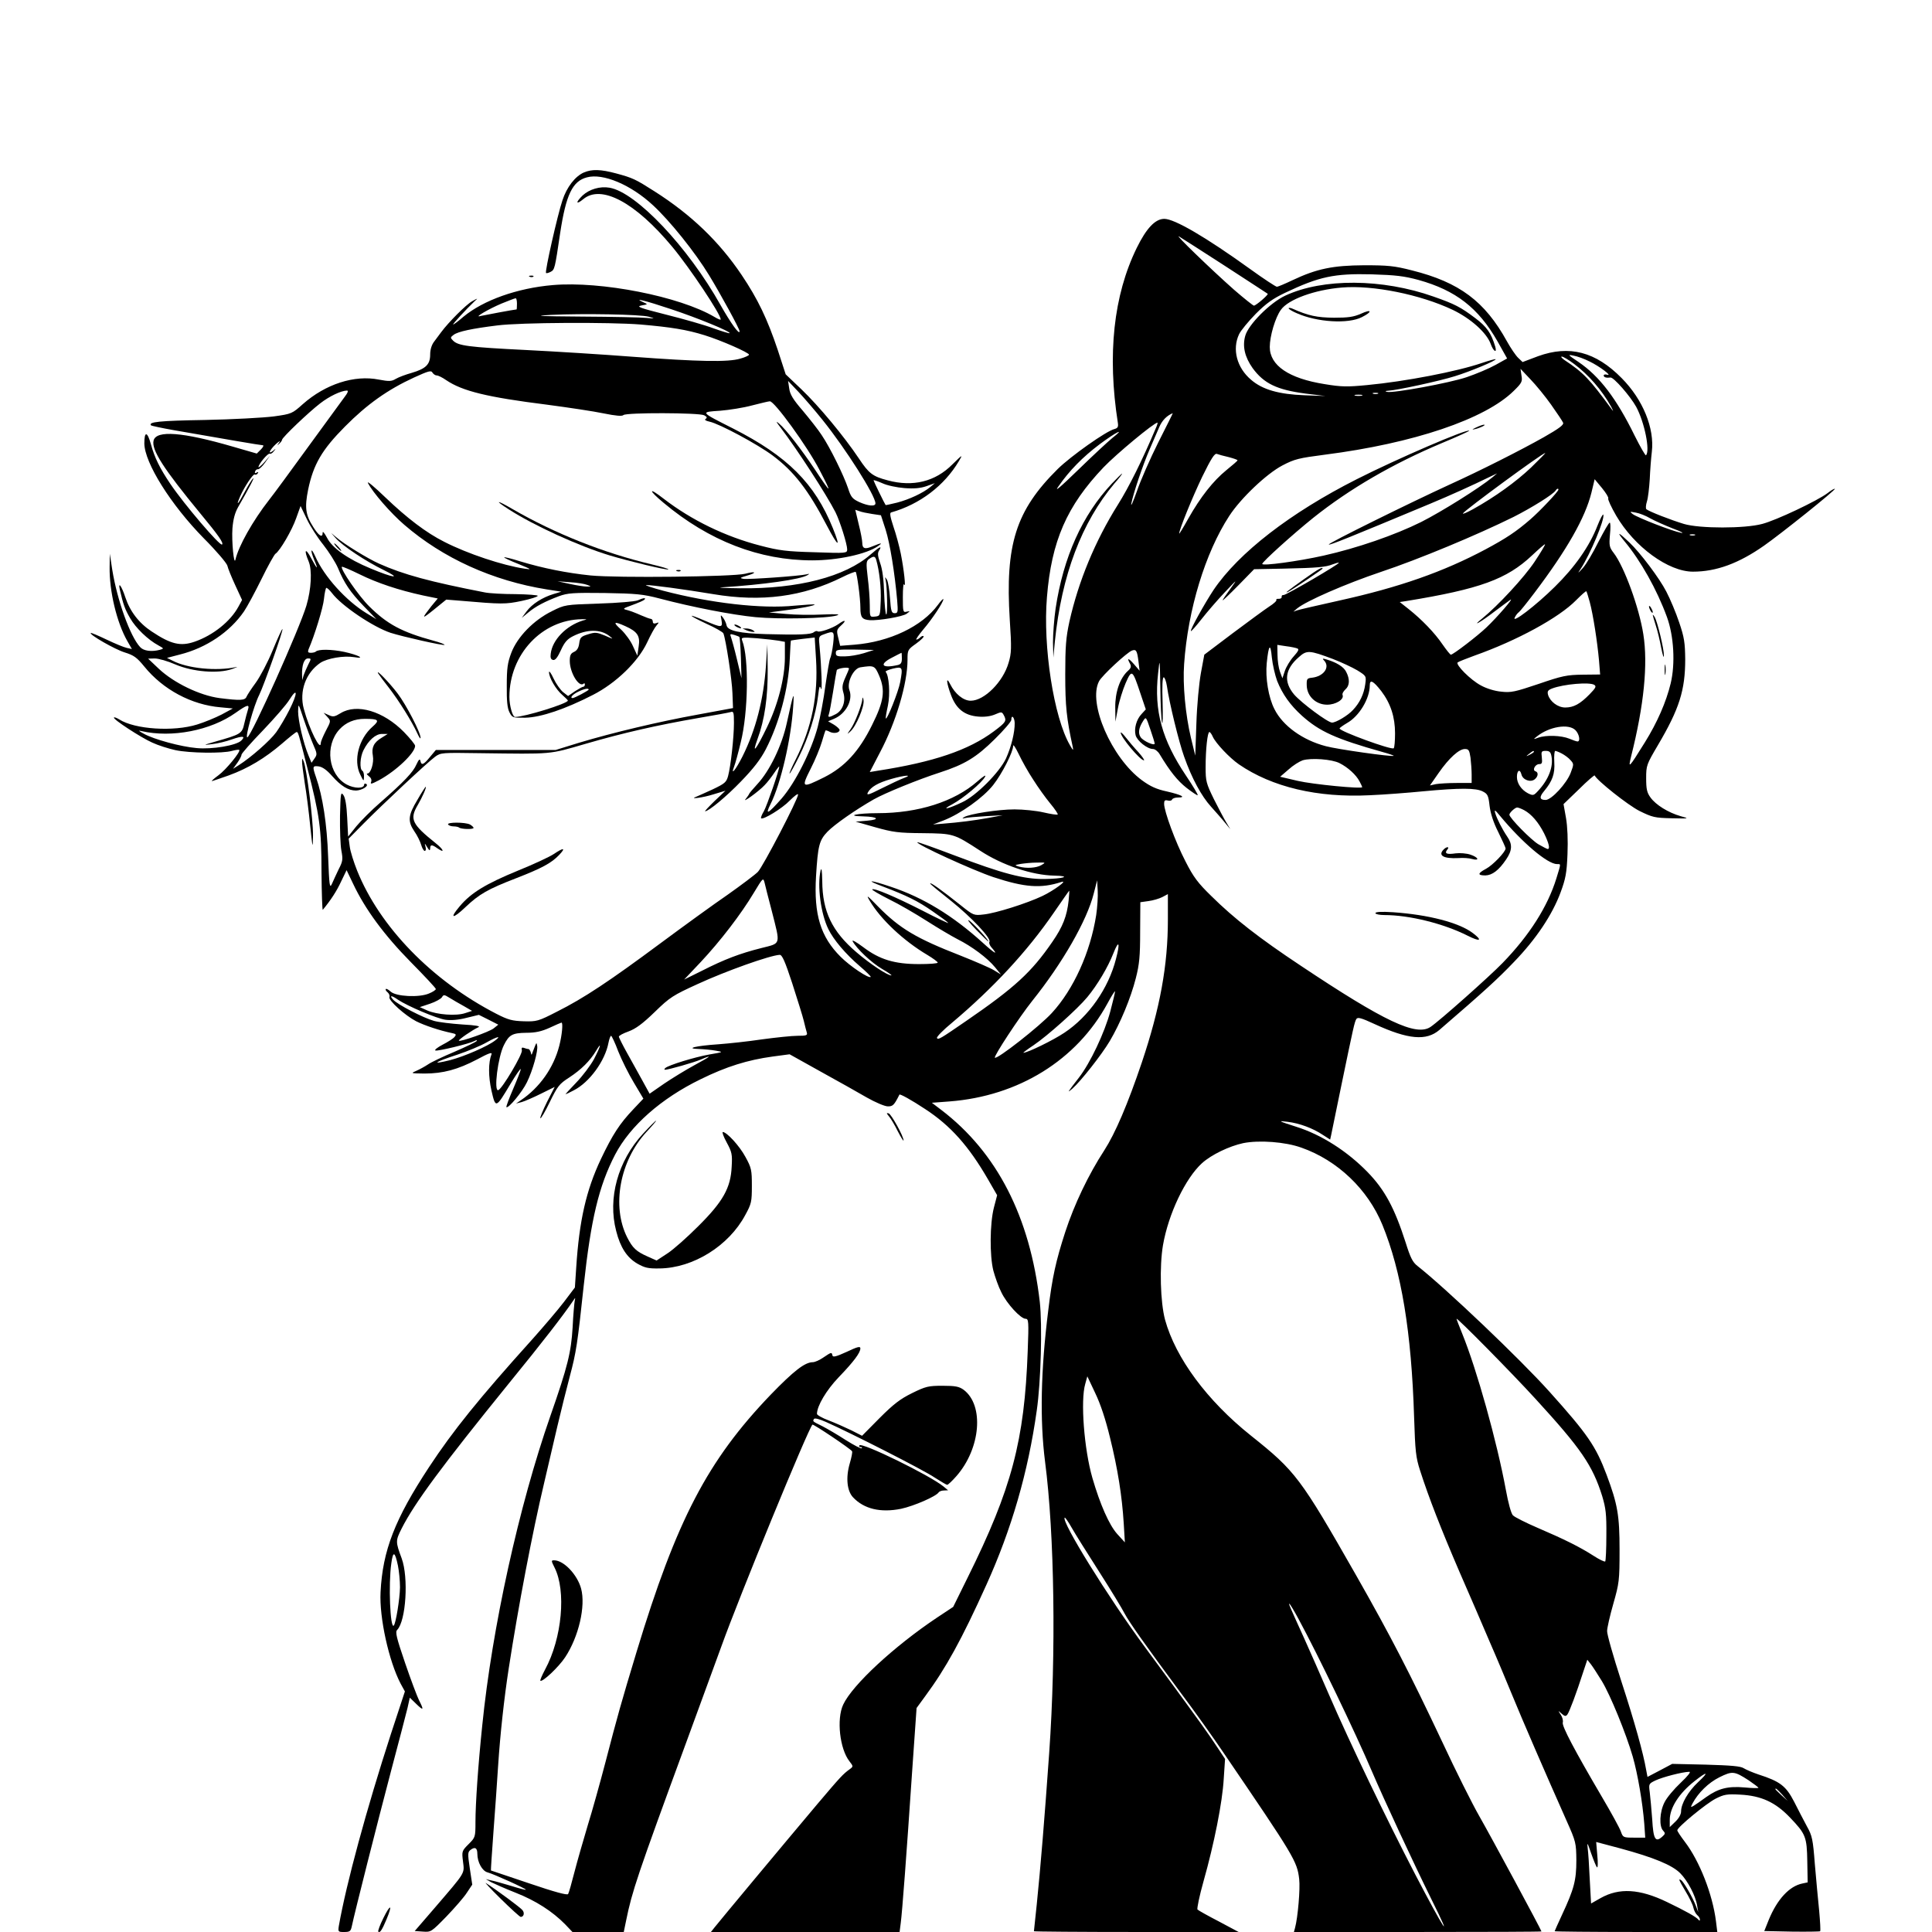 <?xml version="1.0" standalone="no"?>
<!DOCTYPE svg PUBLIC "-//W3C//DTD SVG 20010904//EN"
 "http://www.w3.org/TR/2001/REC-SVG-20010904/DTD/svg10.dtd">
<svg version="1.0" xmlns="http://www.w3.org/2000/svg"
 width="1024pt" height="1024pt" viewBox="0 0 1024 1024"
 preserveAspectRatio="xMidYMid meet">
<g transform="translate(0,1024) scale(0.1,-0.1)"
fill="#000000" stroke="none">
<path d="M3095 9326 c-46 -20 -91 -77 -114 -148 -26 -77 -94 -378 -87 -385 2
-2 13 0 24 6 22 11 23 17 51 206 31 203 65 275 142 295 85 23 233 -39 350
-148 90 -83 224 -250 298 -372 61 -100 161 -283 161 -296 0 -22 -46 42 -101
139 -172 307 -447 598 -588 622 -51 9 -107 -8 -143 -41 -38 -37 -36 -52 3 -20
95 80 276 -16 472 -252 94 -113 257 -358 257 -385 0 -4 -15 2 -33 13 -184 109
-602 191 -857 169 -188 -16 -368 -80 -474 -168 -26 -23 -51 -41 -54 -41 -6 0
68 80 113 123 20 18 19 18 -13 0 -31 -17 -125 -111 -164 -164 -10 -13 -27 -36
-38 -51 -12 -16 -20 -41 -20 -67 0 -53 -23 -75 -97 -97 -32 -9 -70 -23 -85
-32 -23 -14 -36 -14 -90 -4 -130 26 -283 -24 -403 -130 -56 -50 -59 -52 -153
-65 -54 -7 -218 -16 -367 -19 -239 -4 -302 -10 -284 -29 3 -2 57 -14 120 -25
251 -44 461 -80 472 -80 6 0 2 -10 -10 -22 l-22 -22 -128 37 c-265 77 -405 88
-419 32 -12 -49 52 -149 249 -388 96 -116 123 -155 114 -163 -10 -11 -201 213
-274 321 -56 83 -84 140 -103 210 -19 69 -35 71 -35 5 1 -103 140 -325 316
-504 65 -65 120 -130 124 -144 3 -14 22 -61 42 -104 l36 -78 -19 -35 c-42 -78
-134 -152 -232 -186 -75 -26 -126 -14 -228 54 -67 44 -115 106 -140 182 -19
58 -39 86 -29 40 18 -78 27 -104 55 -152 30 -52 94 -114 150 -144 29 -16 30
-17 8 -23 -45 -12 -87 -6 -105 14 -53 56 -122 249 -148 410 l-13 85 -1 -70
c-2 -129 38 -295 94 -393 l24 -42 -27 6 c-15 3 -63 23 -107 44 -44 21 -81 37
-84 35 -8 -9 128 -87 180 -103 48 -15 64 -26 104 -75 99 -122 250 -203 405
-216 l64 -6 -59 -32 c-33 -17 -91 -41 -130 -53 -125 -39 -330 -26 -413 27 -13
8 -26 13 -28 10 -8 -8 144 -107 203 -133 32 -15 87 -32 123 -40 76 -16 250
-18 299 -4 19 5 37 8 39 5 9 -8 -70 -105 -110 -134 -23 -17 -39 -31 -35 -31 3
0 43 14 89 30 102 37 192 91 283 169 39 34 73 61 77 61 8 0 9 -1 57 -190 65
-252 75 -320 75 -552 1 -114 4 -204 7 -200 43 52 74 100 97 150 l29 60 34 -71
c64 -136 166 -274 306 -416 73 -74 133 -138 133 -143 0 -5 -17 -16 -37 -24
-52 -22 -173 -16 -202 10 -12 11 -23 17 -26 14 -3 -3 1 -11 9 -17 8 -7 13 -18
10 -25 -7 -18 84 -99 142 -129 46 -23 125 -49 187 -62 25 -5 27 -8 16 -21 -7
-9 -36 -27 -63 -41 -28 -15 -45 -28 -38 -31 14 -4 176 35 206 50 11 6 16 6 13
1 -4 -6 -57 -31 -119 -58 -62 -26 -125 -56 -140 -67 -15 -10 -42 -25 -60 -33
-33 -14 -32 -14 42 -15 98 0 176 21 279 75 61 33 81 40 76 27 -17 -44 -17
-117 0 -193 22 -95 23 -94 100 35 30 50 55 86 55 79 0 -7 -18 -53 -40 -104
-22 -51 -38 -94 -36 -97 10 -9 84 80 109 132 31 63 60 168 54 194 -4 19 -2 22
-24 -35 -6 -17 -6 -17 -10 0 -3 9 -8 17 -13 17 -5 0 -15 3 -23 6 -11 4 -14 0
-11 -13 5 -19 -104 -204 -125 -211 -25 -8 -2 176 30 239 27 54 44 64 118 65
49 0 81 7 125 27 32 15 60 27 62 27 9 0 3 -67 -12 -124 -30 -116 -104 -221
-204 -288 l-25 -17 31 8 c17 5 63 25 103 45 l71 35 -41 -80 c-22 -45 -38 -83
-35 -86 3 -3 26 36 50 86 41 84 50 96 103 130 64 42 110 88 142 141 32 54 25
25 -11 -44 -18 -33 -60 -89 -93 -123 -34 -35 -59 -63 -58 -63 2 0 22 9 44 21
83 42 166 156 184 252 4 20 10 37 14 37 3 0 21 -37 38 -83 18 -45 55 -120 83
-166 l50 -84 -53 -56 c-73 -77 -110 -134 -172 -264 -78 -165 -115 -326 -131
-576 l-7 -105 -59 -78 c-33 -43 -109 -132 -168 -198 -282 -313 -419 -483 -546
-676 -181 -275 -246 -442 -257 -663 -7 -135 44 -365 106 -484 l23 -42 -74
-225 c-130 -401 -236 -791 -276 -1017 -5 -32 -4 -33 28 -33 31 0 35 4 41 32
14 68 137 554 208 823 41 154 80 304 87 333 l12 54 34 -33 c39 -38 42 -34 15
19 -10 20 -44 110 -74 198 -46 135 -53 164 -42 175 47 48 61 278 24 379 -33
89 -33 93 0 159 69 136 215 333 566 766 182 223 290 363 343 441 12 18 12 18
8 -1 -2 -11 -8 -74 -11 -140 -8 -133 -26 -207 -118 -470 -167 -478 -309 -1123
-361 -1640 -22 -212 -36 -416 -36 -512 0 -80 -1 -82 -36 -117 -36 -36 -37 -38
-30 -93 8 -65 15 -53 -149 -244 l-107 -124 44 -3 c42 -3 44 -2 124 80 45 47
94 103 109 127 l28 42 -13 86 c-12 80 -11 87 5 99 23 17 35 9 35 -22 0 -44 26
-91 54 -98 31 -8 208 -88 203 -92 -1 -2 -36 7 -77 20 -41 12 -88 26 -105 29
l-30 7 28 -16 c16 -8 74 -34 130 -56 107 -42 195 -99 262 -167 l39 -41 136 0
136 0 13 63 c31 152 57 231 320 947 78 212 160 437 183 500 96 268 461 1156
484 1179 4 5 202 -128 210 -141 3 -4 -3 -33 -12 -64 -22 -75 -15 -146 17 -180
58 -62 146 -83 255 -61 69 15 186 66 199 87 3 5 16 10 28 10 l22 1 -24 20
c-72 59 -435 237 -446 218 -4 -5 -1 -9 6 -9 7 0 10 -3 6 -6 -3 -4 -41 16 -84
43 -43 28 -98 60 -123 73 -55 27 -53 26 -46 39 4 6 28 0 64 -16 125 -55 520
-256 575 -294 33 -21 63 -39 67 -39 5 0 27 21 49 46 129 147 148 376 38 458
-24 17 -43 21 -111 21 -75 0 -89 -3 -162 -39 -63 -31 -98 -58 -172 -132 l-93
-94 -57 29 c-31 15 -85 39 -119 52 -35 13 -63 29 -63 35 0 42 50 126 115 194
80 83 115 130 115 153 0 13 -15 9 -72 -18 -57 -26 -74 -30 -76 -19 -4 18 -5
18 -48 -11 -20 -14 -45 -25 -56 -25 -42 0 -101 -46 -223 -172 -335 -349 -499
-664 -711 -1363 -82 -271 -101 -339 -165 -585 -28 -107 -70 -258 -94 -335 -23
-77 -55 -188 -70 -246 -15 -59 -30 -112 -34 -118 -5 -7 -72 11 -207 57 -109
37 -200 67 -202 68 -1 1 5 91 13 200 8 109 20 269 25 354 11 169 32 359 56
515 51 331 126 724 188 985 19 80 50 215 70 300 20 85 50 205 66 265 34 127
41 174 74 483 38 350 80 526 166 692 80 153 244 298 454 400 136 67 249 102
381 120 l90 12 165 -92 c91 -50 201 -112 244 -137 44 -25 93 -46 110 -47 28
-1 35 6 63 62 2 6 65 -29 136 -76 135 -88 231 -196 333 -372 l49 -85 -17 -65
c-22 -85 -23 -256 -3 -335 9 -33 27 -85 42 -114 29 -61 103 -141 129 -141 16
0 17 -15 11 -172 -17 -473 -85 -729 -318 -1199 l-77 -156 -86 -57 c-226 -151
-448 -356 -497 -461 -36 -77 -18 -235 33 -300 21 -27 21 -28 2 -42 -36 -26
-49 -40 -171 -184 -182 -216 -525 -628 -546 -655 l-19 -24 500 0 500 0 6 47
c8 60 30 352 60 797 l24 343 46 63 c110 149 193 300 324 590 133 294 221 596
267 924 22 152 30 452 16 576 -52 451 -227 792 -522 1017 l-50 38 93 7 c366
28 674 219 837 518 22 41 41 71 41 65 0 -5 -11 -53 -25 -105 -30 -113 -107
-275 -166 -351 -62 -80 -66 -86 -35 -59 44 39 154 178 198 252 56 95 111 227
138 333 19 74 23 117 23 246 l1 157 43 6 c24 3 57 13 73 21 l30 16 0 -135 c0
-242 -41 -468 -138 -757 -75 -222 -141 -376 -199 -466 -84 -129 -159 -286
-207 -433 -49 -151 -69 -239 -90 -415 -40 -319 -45 -582 -17 -802 50 -383 59
-1018 22 -1543 -25 -354 -46 -608 -66 -804 -8 -76 -15 -140 -15 -142 0 -2 244
-4 543 -4 l542 0 -105 56 c-58 30 -108 58 -113 63 -4 4 10 72 32 150 56 198
100 418 107 543 l7 105 -39 59 c-45 69 -103 149 -234 328 -52 71 -120 163
-151 205 -197 267 -445 668 -426 687 2 3 19 -21 37 -53 18 -32 84 -137 146
-234 62 -97 122 -196 134 -220 25 -47 108 -165 300 -424 70 -93 171 -235 225
-315 376 -552 390 -575 401 -670 6 -50 -7 -203 -22 -258 l-6 -22 656 0 c361 0
656 1 656 3 0 7 -272 511 -330 612 -35 61 -124 238 -197 395 -167 354 -270
555 -455 880 -296 519 -321 552 -558 741 -232 185 -399 411 -455 614 -25 94
-30 282 -11 395 29 167 119 355 207 435 50 45 144 90 218 106 85 17 223 7 309
-24 191 -67 352 -221 429 -409 101 -247 154 -568 168 -1018 6 -183 9 -214 32
-285 47 -146 110 -307 208 -535 54 -124 127 -292 162 -375 36 -82 89 -209 119
-282 51 -125 174 -409 287 -663 50 -112 51 -118 52 -210 0 -106 -12 -152 -76
-289 -21 -46 -39 -85 -39 -87 0 -2 194 -4 431 -4 l431 0 -7 57 c-18 143 -87
319 -165 421 -22 29 -40 56 -40 61 0 16 153 142 204 168 44 22 59 25 130 21
111 -6 186 -40 264 -122 82 -86 89 -101 91 -232 l2 -111 -28 -6 c-69 -14 -133
-83 -178 -192 l-24 -60 146 -3 c80 -1 148 0 150 2 3 3 0 51 -5 108 -6 57 -16
168 -23 248 -10 131 -14 150 -42 200 -16 30 -47 89 -68 131 -43 83 -74 107
-189 144 -30 10 -65 25 -78 33 -17 11 -66 15 -201 19 l-178 4 -66 -35 -65 -34
-7 37 c-15 88 -61 253 -132 471 -42 129 -76 249 -75 265 0 17 15 82 33 145 31
109 33 123 33 285 0 182 -10 242 -69 399 -57 151 -100 214 -302 439 -156 174
-548 547 -700 667 -26 20 -38 45 -63 125 -59 183 -110 278 -201 372 -108 111
-245 199 -379 241 -97 31 -99 33 -45 26 61 -7 134 -34 186 -69 l39 -25 5 22
c3 13 27 131 54 263 65 314 70 337 80 354 7 11 26 6 97 -27 178 -82 274 -90
343 -31 239 206 310 271 395 360 118 122 203 250 247 368 27 73 33 103 37 204
3 73 0 147 -8 192 l-13 73 82 79 c44 44 82 76 83 73 12 -27 176 -157 237 -188
69 -34 82 -37 170 -39 96 -2 96 -2 49 11 -66 19 -132 60 -160 99 -19 26 -23
45 -23 102 0 68 2 73 62 175 114 193 145 292 145 456 -1 87 -5 116 -32 195
-17 51 -48 125 -68 163 -37 72 -138 206 -196 261 -61 58 -70 60 -25 5 85 -102
171 -255 224 -400 37 -101 45 -248 20 -352 -24 -99 -71 -207 -137 -313 -86
-138 -89 -141 -73 -75 69 273 90 491 65 648 -22 141 -101 358 -157 431 -23 30
-25 39 -20 97 4 35 3 64 -1 64 -5 0 -31 -46 -60 -102 -28 -57 -65 -119 -82
-138 -28 -31 -30 -32 -12 -5 51 78 128 262 120 287 -2 6 -16 -20 -31 -58 -42
-109 -120 -220 -226 -324 -100 -99 -232 -200 -212 -162 6 12 16 24 21 27 6 4
43 50 83 103 173 229 269 398 302 531 l17 71 39 -47 c21 -26 36 -50 33 -55 -3
-5 16 -46 42 -91 97 -166 277 -297 407 -297 124 0 243 44 377 138 90 63 380
295 375 301 -3 2 -20 -8 -39 -23 -53 -40 -272 -144 -346 -163 -92 -25 -332
-25 -415 0 -67 20 -185 66 -199 78 -4 4 -3 22 3 41 6 18 12 71 15 118 2 47 7
112 11 145 15 125 -47 277 -160 391 -138 140 -277 176 -443 116 l-82 -31 -23
22 c-13 12 -40 52 -60 88 -117 212 -252 313 -504 376 -93 24 -128 27 -253 27
-165 -1 -250 -18 -379 -79 -40 -19 -78 -35 -83 -35 -6 0 -70 42 -142 94 -236
170 -401 266 -455 266 -48 0 -95 -50 -146 -154 -123 -251 -157 -565 -100 -928
3 -21 -1 -27 -18 -32 -43 -10 -232 -144 -301 -212 -222 -220 -279 -400 -254
-799 10 -150 9 -177 -6 -227 -29 -102 -129 -202 -201 -202 -39 0 -83 36 -109
88 -23 46 -20 6 5 -59 27 -72 71 -107 143 -113 33 -3 65 1 89 11 35 15 37 15
47 -3 17 -31 12 -38 -52 -86 -134 -100 -319 -163 -616 -209 l-42 -7 54 104
c85 160 146 366 146 491 0 52 1 54 46 86 25 18 43 36 39 39 -3 3 -11 0 -17 -6
-7 -7 -16 -12 -21 -12 -5 0 12 24 36 53 48 56 107 145 107 161 0 5 -13 -8 -29
-30 -84 -114 -256 -196 -442 -211 l-76 -6 -10 42 c-10 39 -9 44 15 66 32 29
21 33 -16 6 -32 -22 -101 -45 -109 -37 -4 3 -12 1 -20 -5 -14 -12 -73 -15
-253 -10 -140 4 -203 18 -209 46 -2 11 -10 29 -18 40 -14 19 -15 18 -9 -12 7
-41 1 -41 -88 -3 -98 42 -92 31 8 -16 47 -21 87 -44 90 -51 13 -32 46 -247 48
-317 l3 -79 -184 -34 c-210 -38 -453 -96 -633 -150 l-123 -38 -317 0 -318 0
-31 -37 c-34 -42 -46 -47 -51 -20 -3 12 -9 6 -21 -20 -17 -40 -65 -91 -193
-203 -44 -38 -100 -94 -125 -124 l-44 -55 -5 100 c-3 65 -10 106 -20 120 -14
19 -15 10 -18 -110 -1 -72 2 -155 7 -183 9 -47 8 -58 -14 -100 -13 -27 -29
-62 -36 -78 -12 -26 -14 -9 -20 145 -6 173 -29 320 -64 420 -20 58 -19 62 14
58 20 -3 43 -19 71 -51 48 -54 86 -77 127 -77 32 1 70 25 54 35 -6 3 -11 2
-11 -3 0 -23 -52 -22 -93 0 -97 53 -117 205 -38 292 34 37 79 56 135 56 73 0
80 -7 40 -42 -73 -64 -102 -178 -65 -253 18 -37 19 -38 20 -13 1 15 -3 30 -9
33 -15 10 -12 72 6 108 27 54 65 87 98 87 l31 0 -32 -20 c-42 -25 -55 -52 -47
-95 7 -38 -11 -95 -29 -95 -6 0 -2 -6 8 -14 11 -8 16 -19 12 -30 -6 -14 2 -12
42 9 92 50 191 145 191 182 0 7 -27 40 -59 73 -109 111 -250 153 -336 100 -31
-19 -40 -21 -63 -10 l-27 12 20 -22 c19 -21 19 -22 -8 -73 -15 -29 -27 -58
-27 -65 0 -49 -61 73 -90 181 -25 93 10 191 88 244 37 24 123 39 179 30 65
-11 21 12 -53 28 -67 14 -138 15 -151 1 -3 -3 -15 -6 -26 -6 -14 0 -17 4 -12
18 32 73 78 223 82 268 3 30 9 56 12 58 3 2 17 -10 30 -27 51 -68 218 -180
311 -211 66 -21 280 -69 286 -64 2 3 -24 13 -58 22 -168 46 -245 87 -341 182
-55 54 -155 199 -145 210 3 2 45 -16 94 -40 93 -46 207 -84 336 -112 l78 -16
-34 -41 c-54 -69 -52 -71 15 -17 l64 52 75 -6 c220 -19 239 -19 325 -1 47 10
85 22 85 27 0 4 -53 8 -117 9 -65 0 -138 4 -163 9 -292 57 -430 94 -562 153
-60 27 -186 104 -228 141 l-25 21 24 -27 c36 -41 161 -124 254 -169 100 -49
53 -43 -69 8 -121 50 -204 109 -231 163 -13 24 -23 37 -23 27 0 -30 -20 -18
-50 30 -41 64 -46 103 -27 198 28 134 73 211 195 334 118 119 227 196 366 260
77 35 91 39 98 26 5 -8 15 -15 23 -15 8 0 30 -11 50 -25 86 -58 216 -90 535
-130 113 -15 247 -35 299 -46 64 -13 98 -16 105 -9 14 14 401 13 428 -1 15 -8
17 -13 8 -19 -8 -5 -1 -10 21 -15 52 -11 255 -120 335 -180 112 -84 188 -182
286 -370 61 -116 76 -123 32 -14 -96 237 -240 381 -529 528 -176 89 -175 87
-69 94 49 4 125 16 169 28 44 11 87 22 95 22 23 3 199 -239 264 -365 68 -130
63 -130 -24 2 -71 106 -155 215 -191 245 -18 16 -17 11 7 -20 90 -118 244
-356 292 -450 24 -48 62 -169 62 -197 0 -20 -4 -21 -172 -15 -149 4 -189 9
-288 35 -186 48 -365 135 -513 249 -82 64 -82 46 0 -22 241 -202 508 -305 788
-305 134 0 289 33 349 76 26 18 18 18 -28 -1 -42 -18 -56 -13 -56 18 0 12 -8
56 -19 99 l-18 76 21 -7 c12 -5 42 -11 68 -15 l47 -7 25 -77 c23 -73 48 -228
61 -374 5 -62 4 -68 -13 -68 -17 0 -20 10 -25 79 -3 44 -10 87 -16 98 -11 17
-12 17 -7 -2 8 -36 11 -185 3 -182 -4 1 -9 52 -11 112 -2 71 -9 127 -21 160
-13 38 -15 53 -6 67 18 28 3 21 -45 -21 -134 -118 -386 -183 -692 -179 -81 1
-124 3 -97 5 221 14 419 42 455 65 12 7 11 8 -5 4 -36 -9 -309 -28 -335 -24
-21 4 -19 6 19 17 56 16 47 25 -10 10 -64 -16 -676 -23 -819 -9 -126 13 -252
38 -374 75 -44 14 -81 23 -84 21 -2 -2 32 -18 75 -35 70 -29 74 -31 33 -25
-115 17 -302 79 -425 142 -96 48 -198 126 -312 235 -58 56 -100 91 -93 77 25
-50 122 -161 192 -221 206 -178 469 -297 756 -343 l77 -12 -40 -12 c-60 -18
-115 -53 -144 -92 l-26 -35 34 28 c39 33 89 59 163 87 47 17 74 19 243 17 167
-3 202 -6 290 -29 174 -46 386 -87 509 -99 127 -12 380 -7 431 9 21 7 0 8 -75
5 -58 -3 -146 -2 -195 3 l-90 8 70 9 c92 11 178 28 172 33 -2 2 -49 -1 -105
-6 -174 -18 -445 13 -697 79 -60 16 -101 30 -90 30 26 1 199 -22 355 -48 256
-43 475 -14 684 90 36 18 68 30 71 28 7 -8 25 -139 25 -191 0 -50 9 -62 50
-65 48 -3 175 19 195 34 20 15 20 15 0 11 -19 -5 -20 0 -20 78 0 46 3 76 7 66
10 -24 -1 79 -18 164 -8 39 -25 103 -39 143 -17 52 -21 73 -12 75 152 43 282
142 359 272 22 37 20 36 -34 -17 -91 -92 -210 -121 -343 -85 -80 21 -100 36
-153 116 -79 118 -212 278 -304 366 l-84 80 -42 129 c-55 164 -105 269 -191
397 -119 177 -267 320 -464 445 -99 63 -113 70 -202 94 -82 22 -128 23 -170 5z
m3400 -497 c121 -79 222 -144 224 -146 6 -4 -61 -62 -73 -63 -4 0 -52 38 -105
84 -120 106 -324 303 -291 282 14 -8 124 -79 245 -157z m1024 -73 c197 -55
317 -148 418 -325 l51 -91 -61 -34 c-34 -19 -103 -48 -153 -65 -91 -31 -392
-86 -422 -78 -12 3 -11 5 5 6 46 2 275 52 354 77 82 25 222 84 216 90 -2 2
-34 -7 -73 -20 -131 -45 -406 -98 -608 -117 -104 -10 -135 -10 -225 5 -190 30
-291 99 -291 197 0 57 29 156 59 197 39 55 178 106 323 118 164 14 416 -37
587 -118 96 -46 180 -121 202 -181 14 -40 35 -52 24 -14 -22 73 -45 105 -106
151 -78 59 -110 75 -221 114 -271 96 -587 98 -786 5 -81 -38 -196 -154 -212
-213 -16 -56 -2 -113 39 -171 60 -82 129 -115 280 -135 l106 -13 -110 4 c-137
5 -224 30 -284 82 -76 64 -101 162 -64 241 10 21 50 69 89 109 55 55 90 80
155 111 181 86 260 103 459 98 128 -4 171 -9 249 -30z m-4779 -126 c0 -16 -1
-30 -2 -30 -9 0 -175 -31 -192 -35 -38 -11 43 37 112 66 37 15 70 28 75 28 4
1 7 -12 7 -29z m818 -29 c136 -45 317 -119 309 -127 -2 -2 -41 10 -86 26 -45
17 -157 49 -249 72 -142 36 -162 43 -132 49 35 6 35 6 10 17 -59 26 11 9 148
-37z m-118 -40 c33 -10 33 -10 -14 -6 -27 3 -180 6 -340 7 -232 2 -266 3 -166
9 168 8 477 3 520 -10z m-45 -41 c161 -14 244 -27 340 -57 87 -27 235 -92 235
-103 0 -4 -21 -14 -47 -21 -64 -19 -220 -16 -568 10 -154 12 -410 28 -570 36
-301 15 -357 22 -384 50 -15 15 -14 17 3 30 23 18 101 34 231 50 123 16 597
18 760 5z m5030 -196 c51 -24 125 -80 93 -70 -10 3 -18 1 -18 -4 0 -10 14 -14
36 -11 17 2 105 -99 136 -155 44 -81 75 -234 52 -257 -3 -3 -30 44 -60 104
-97 198 -187 315 -297 390 -58 39 -60 41 -27 34 19 -3 58 -17 85 -31z m-82
-13 c76 -57 147 -138 196 -226 12 -23 14 -29 4 -15 -120 163 -149 194 -253
263 -13 10 -19 17 -12 17 7 0 36 -17 65 -39z m-121 -217 c31 -44 60 -87 63
-95 4 -11 -23 -31 -102 -76 -124 -70 -338 -178 -501 -252 -211 -97 -645 -311
-639 -317 4 -5 103 35 537 216 108 45 223 97 315 142 l40 19 -25 -21 c-68 -56
-269 -182 -378 -237 -139 -69 -338 -138 -517 -178 -134 -30 -325 -56 -325 -44
0 11 163 158 270 244 193 154 422 287 681 396 82 34 148 64 146 66 -11 11
-381 -148 -596 -257 -352 -178 -626 -390 -759 -587 -47 -71 -126 -213 -120
-218 2 -2 27 26 56 63 29 37 84 101 123 142 69 73 69 73 30 19 -23 -31 -41
-58 -41 -61 0 -3 38 33 84 80 l83 85 154 3 c185 4 225 8 263 23 16 6 30 10 32
8 6 -5 -280 -172 -293 -171 -7 1 -11 -3 -10 -10 1 -6 -6 -10 -15 -10 -10 1
-16 -2 -13 -6 3 -4 -14 -20 -38 -35 -23 -15 -110 -79 -193 -141 l-151 -114
-18 -97 c-10 -56 -21 -171 -24 -268 l-6 -170 -23 95 c-29 122 -44 282 -36 390
20 289 112 590 239 785 61 94 198 224 282 268 65 34 87 39 225 57 469 60 849
188 1001 338 43 42 47 50 41 82 l-5 35 53 -56 c29 -30 79 -91 110 -135z
m-3863 -79 c124 -154 281 -402 281 -443 0 -18 -39 -14 -86 7 -36 17 -44 26
-59 73 -22 66 -94 214 -140 282 -18 28 -64 86 -100 129 -52 60 -68 87 -72 118
l-6 40 55 -58 c30 -32 87 -98 127 -148z m-2534 119 c-15 -20 -101 -138 -192
-263 -90 -124 -183 -251 -207 -281 -86 -110 -162 -245 -178 -316 -8 -35 -21
97 -16 166 4 48 13 82 30 112 61 106 90 162 79 152 -6 -5 -27 -39 -46 -75 -34
-64 -46 -75 -23 -22 23 53 70 123 78 118 5 -3 12 0 16 6 5 8 3 9 -6 4 -8 -5
-11 -3 -8 6 3 8 10 13 16 12 5 -1 22 14 37 35 l26 37 -30 -35 c-17 -19 -31
-30 -31 -26 0 16 51 77 60 71 4 -2 14 3 21 13 13 15 12 16 -3 3 -31 -24 -19 4
14 35 18 16 26 20 18 9 -12 -17 -12 -18 0 -7 8 7 15 17 15 21 0 12 142 147
202 193 49 38 110 67 142 68 9 0 4 -13 -14 -36z m5478 19 c-7 -2 -19 -2 -25 0
-7 3 -2 5 12 5 14 0 19 -2 13 -5z m-85 -10 c-10 -2 -26 -2 -35 0 -10 3 -2 5
17 5 19 0 27 -2 18 -5z m-1079 -248 c-43 -86 -94 -202 -113 -258 -20 -56 -33
-86 -30 -67 10 53 61 205 98 290 18 41 41 94 51 118 15 34 39 59 71 72 1 0
-34 -70 -77 -155z m-14 73 c-70 -166 -142 -311 -200 -403 -121 -193 -209 -406
-257 -620 -18 -83 -22 -131 -22 -280 0 -168 7 -234 40 -385 4 -20 1 -18 -15
10 -86 148 -144 524 -122 785 24 297 105 483 300 688 68 71 268 237 286 237 2
0 -2 -15 -10 -32z m-230 -50 c-22 -18 -103 -93 -179 -167 -99 -96 -130 -122
-106 -89 58 84 129 156 218 223 87 65 142 92 67 33z m618 -101 c26 -7 47 -14
46 -17 0 -3 -27 -26 -59 -52 -70 -57 -137 -142 -202 -257 -26 -47 -48 -83 -48
-79 0 21 69 190 122 301 48 98 66 126 78 121 8 -3 36 -11 63 -17z m1602 -55
c-79 -75 -191 -156 -308 -221 -33 -18 -56 -28 -53 -22 12 19 419 318 436 320
3 0 -31 -34 -75 -77z m-3322 -109 c51 -4 85 -1 117 10 l45 16 -25 -21 c-38
-31 -110 -65 -175 -82 -33 -8 -60 -14 -61 -13 -5 6 -64 127 -64 131 0 3 21 -4
46 -15 25 -12 78 -23 117 -26z m3467 -8 c0 -10 -97 -113 -149 -158 -75 -65
-128 -100 -236 -158 -225 -120 -459 -202 -776 -272 -112 -25 -213 -48 -224
-52 l-20 -7 20 17 c47 39 255 130 445 194 201 67 510 196 702 291 95 48 211
120 223 140 6 10 15 13 15 5z m-6546 -293 c29 -37 64 -92 77 -122 34 -82 65
-128 138 -204 l66 -68 -53 32 c-108 66 -224 194 -271 301 -23 51 -28 36 -6
-18 24 -56 17 -53 -15 7 -31 59 -41 48 -14 -16 19 -46 14 -146 -12 -234 -36
-121 -291 -691 -313 -698 -14 -5 34 168 63 225 25 51 129 344 123 349 -2 2
-25 -48 -51 -111 -26 -64 -67 -141 -90 -173 -23 -31 -45 -65 -49 -74 -8 -21
-33 -22 -144 -8 -104 14 -241 80 -321 155 l-57 54 35 1 c20 0 69 -14 110 -32
92 -39 225 -50 300 -24 25 9 34 13 20 10 -104 -22 -256 -7 -335 34 l-30 15 69
18 c139 35 264 119 339 228 17 25 59 103 93 172 34 70 68 130 74 134 23 14 88
125 110 189 l23 64 33 -69 c18 -38 58 -100 88 -137z m7032 141 c23 -13 77 -37
120 -54 44 -16 63 -27 44 -23 -45 8 -230 80 -256 99 -18 14 -16 14 16 8 19 -3
54 -17 76 -30z m237 -90 c-7 -2 -19 -2 -25 0 -7 3 -2 5 12 5 14 0 19 -2 13 -5z
m-849 -140 c-56 -84 -194 -233 -279 -302 -60 -48 -9 -20 64 36 35 26 73 55 85
63 27 19 -68 -91 -126 -146 -46 -44 -176 -144 -188 -144 -4 0 -23 24 -44 54
-42 62 -111 133 -179 187 l-48 38 33 5 c393 64 534 116 668 242 36 34 67 61
69 59 2 -2 -23 -44 -55 -92z m-3490 10 c17 -59 27 -149 24 -218 -3 -79 -3 -80
-30 -83 -28 -3 -28 -3 -28 60 0 35 -5 102 -11 148 -9 76 -8 86 7 97 24 17 32
16 38 -4z m-1532 -133 c23 -9 23 -9 -2 -9 -14 0 -54 6 -90 14 l-65 14 67 -5
c37 -2 78 -9 90 -14z m5314 -91 c18 -67 40 -210 49 -309 l6 -75 -93 -1 c-83
-1 -108 -6 -233 -49 -125 -42 -146 -47 -198 -41 -35 3 -79 17 -108 33 -55 29
-136 111 -123 122 5 4 45 20 89 36 226 80 448 201 539 294 28 28 51 49 54 47
2 -2 10 -28 18 -57z m-4010 -220 c-4 -34 -11 -69 -16 -78 -4 -9 -15 -74 -25
-144 -9 -71 -28 -170 -41 -220 -34 -128 -119 -296 -191 -379 -72 -82 -90 -92
-59 -30 54 107 109 344 120 517 6 88 3 80 -34 -88 -26 -120 -91 -253 -155
-322 -25 -27 -45 -51 -45 -54 0 -2 -8 -13 -17 -25 -25 -28 70 40 100 73 14 14
37 44 51 65 14 21 26 36 26 33 0 -20 -65 -207 -81 -236 -11 -18 -18 -36 -15
-38 10 -10 112 52 152 94 24 24 44 39 44 32 0 -25 -186 -382 -213 -410 -16
-16 -88 -70 -160 -121 -73 -50 -233 -166 -357 -258 -268 -199 -406 -291 -548
-362 -99 -51 -108 -53 -176 -51 -61 2 -82 7 -146 40 -341 176 -617 460 -737
758 -18 45 -36 102 -39 126 l-6 44 79 80 c102 103 339 325 379 354 30 22 37
22 235 19 394 -5 364 -8 564 50 200 58 375 98 600 137 83 14 158 28 168 31 15
5 17 -2 17 -58 0 -76 -17 -229 -31 -281 -9 -33 -17 -40 -82 -71 -40 -18 -79
-36 -87 -39 -42 -15 36 -5 92 13 l63 19 -57 -54 c-31 -30 -54 -55 -51 -55 19
0 113 78 190 158 66 68 104 117 132 171 71 138 120 320 127 480 2 52 5 95 6
96 2 1 31 5 64 9 l62 7 7 -114 c12 -192 -22 -361 -106 -529 -22 -43 -37 -78
-34 -78 3 0 25 40 50 90 50 100 90 226 101 322 6 51 9 58 15 38 8 -25 3 114
-7 221 -6 55 -5 57 23 67 54 20 56 18 49 -49z m-497 35 c2 -2 6 -52 8 -111 l3
-108 -24 100 c-13 55 -28 108 -32 119 -6 16 -4 17 17 11 13 -4 26 -9 28 -11z
m209 -20 l32 -6 0 -83 c0 -108 -37 -251 -95 -370 -58 -120 -82 -150 -50 -62
38 102 55 223 54 371 l-2 131 -7 -111 c-13 -184 -54 -342 -125 -484 -36 -71
-64 -105 -44 -53 6 15 22 73 35 128 40 159 44 448 8 539 -7 18 -3 19 78 13 47
-4 99 -10 116 -13z m2641 -213 c29 -72 70 -129 132 -185 93 -83 178 -122 427
-192 34 -9 61 -19 59 -20 -6 -7 -302 35 -360 51 -123 32 -228 108 -272 196
-32 62 -49 166 -41 245 10 98 20 108 27 29 4 -38 17 -94 28 -124z m107 172
c11 -4 5 -15 -20 -43 -18 -20 -39 -55 -46 -76 l-13 -39 -13 35 c-7 19 -13 59
-13 89 l-1 53 46 -7 c26 -3 53 -9 60 -12z m-2297 -25 c-30 -9 -75 -17 -101
-17 -41 -1 -48 2 -48 18 0 18 8 19 101 18 l101 -2 -53 -17z m1455 -43 l6 -50
-30 35 c-30 34 -39 35 -20 1 7 -14 4 -23 -12 -37 -42 -38 -68 -113 -67 -194
l1 -75 13 70 c7 39 26 99 41 134 33 75 36 73 78 -53 l29 -86 -22 -24 c-28 -29
-41 -78 -32 -113 8 -30 62 -73 92 -73 10 0 26 -12 35 -27 56 -93 95 -141 143
-179 31 -24 57 -41 59 -39 3 2 -25 49 -62 104 -127 189 -170 344 -148 541 9
84 9 84 12 -75 1 -88 5 -171 9 -185 4 -14 5 35 3 108 -3 84 -1 132 6 132 5 0
13 -21 17 -47 13 -91 64 -298 91 -373 41 -116 92 -210 143 -266 25 -28 59 -66
74 -85 l28 -34 -21 35 c-12 19 -41 75 -66 124 -41 84 -44 95 -44 170 0 95 10
186 20 186 4 0 12 -11 18 -25 16 -35 89 -112 138 -146 176 -121 417 -178 694
-164 74 3 203 13 285 21 193 18 278 18 314 -1 26 -13 30 -22 36 -76 5 -40 20
-88 46 -139 21 -43 39 -82 39 -87 0 -18 -68 -89 -104 -108 -45 -24 -46 -35 -3
-35 36 1 71 27 110 85 32 47 34 80 6 120 -27 40 -55 95 -64 125 -6 21 -1 18
26 -15 117 -141 251 -255 302 -255 21 0 21 6 -4 -76 -46 -149 -143 -302 -286
-449 -69 -71 -332 -305 -381 -338 -76 -51 -243 28 -687 324 -220 146 -355 251
-475 370 -71 69 -95 101 -137 184 -53 102 -113 265 -113 305 0 17 4 21 20 17
10 -3 21 0 22 5 2 6 16 11 31 11 46 0 20 14 -58 32 -56 12 -88 27 -132 59
-162 119 -288 410 -228 525 15 30 149 154 175 163 22 8 27 -1 34 -57z m1031
12 c44 -17 102 -44 129 -60 48 -30 48 -30 42 -74 -7 -52 -29 -98 -65 -136 -26
-29 -90 -67 -111 -67 -22 0 -162 104 -201 149 -57 68 -49 134 25 198 42 38 56
37 181 -10z m-2285 3 c0 -23 -5 -31 -22 -35 -84 -19 -101 3 -31 39 26 14 49
25 51 26 1 0 2 -13 2 -30z m-3146 -32 c-9 -18 -20 -44 -25 -58 l-7 -25 -1 26
c-2 53 11 89 31 89 18 0 18 -1 2 -32z m3026 -60 c33 -78 25 -135 -38 -261 -69
-140 -145 -222 -254 -277 -119 -59 -123 -57 -71 46 24 47 50 111 59 142 9 32
18 58 19 60 2 2 12 -1 23 -7 22 -11 52 -5 52 10 0 5 -14 18 -30 28 l-31 18 31
13 c63 26 102 99 82 152 -15 40 21 115 58 121 73 11 76 10 100 -45z m111 -34
c-9 -49 -69 -200 -76 -192 -2 2 3 32 11 68 13 61 6 161 -12 179 -3 3 14 11 38
17 52 12 54 9 39 -72z m-271 72 c0 -2 -9 -24 -20 -48 -16 -36 -18 -52 -10 -79
14 -46 -4 -95 -40 -114 -36 -19 -44 -19 -37 -1 3 7 13 60 22 117 9 57 18 110
20 117 4 10 65 19 65 8z m2821 -119 c50 -66 73 -138 73 -224 0 -40 -3 -75 -7
-79 -10 -11 -287 90 -287 105 0 3 18 16 40 29 64 36 120 129 120 199 0 34 18
25 61 -30z m1129 33 c12 -8 8 -16 -25 -50 -50 -51 -84 -70 -129 -70 -39 0 -80
31 -91 67 -5 19 -1 25 22 34 61 23 198 35 223 19z m-6916 -132 c-20 -40 -52
-94 -70 -119 -32 -44 -134 -134 -199 -175 l-30 -19 23 32 c12 17 22 36 22 43
0 6 51 64 113 128 62 65 126 138 142 165 43 68 43 32 -1 -55z m126 -184 c21
-48 22 -53 7 -74 l-16 -23 -16 39 c-27 64 -55 185 -55 233 1 46 1 45 29 -39
16 -47 39 -108 51 -136z m-346 184 c-4 -13 -13 -45 -19 -72 -12 -55 -18 -58
-155 -97 -65 -19 -65 -19 -15 -13 28 3 74 14 104 25 58 20 74 18 50 -6 -25
-26 -155 -48 -237 -40 -83 7 -226 46 -280 76 -28 15 -31 19 -12 14 160 -37
367 3 499 97 62 44 75 47 65 16z m4064 -70 c1 -49 -18 -126 -46 -188 -34 -73
-158 -198 -232 -232 -77 -37 -116 -44 -53 -11 59 32 157 114 174 146 7 13 -9
3 -41 -25 -122 -107 -314 -168 -528 -168 -110 0 -175 -15 -77 -17 79 -2 92
-17 20 -23 l-60 -5 105 -30 c93 -26 121 -30 250 -31 164 -2 165 -2 305 -93
117 -77 276 -130 392 -132 96 -2 50 -17 -53 -18 -108 -1 -221 29 -472 124
-108 41 -198 73 -200 71 -9 -10 295 -149 403 -185 167 -55 252 -61 360 -26 39
13 -39 -45 -100 -74 -82 -39 -249 -92 -312 -98 -51 -6 -54 -5 -120 48 -106 84
-163 125 -163 116 0 -3 50 -44 112 -93 108 -87 213 -198 202 -216 -3 -5 1 -17
8 -26 42 -48 24 -40 -43 21 -159 144 -316 240 -488 297 -112 38 -140 38 -41 1
126 -48 184 -76 264 -132 42 -29 79 -56 82 -61 3 -4 -59 25 -138 66 -143 73
-257 121 -265 112 -3 -3 37 -26 88 -52 52 -25 141 -77 199 -114 58 -37 132
-81 165 -98 76 -38 159 -100 199 -149 l31 -38 -36 22 c-19 12 -100 47 -178 78
-236 92 -321 143 -436 259 -60 62 -66 66 -45 31 57 -97 179 -212 306 -287 30
-18 54 -36 54 -40 0 -5 -45 -8 -99 -8 -130 0 -209 24 -296 90 -36 27 -61 41
-56 31 22 -40 99 -113 155 -146 33 -19 56 -35 50 -35 -21 0 -114 62 -185 123
-129 110 -180 216 -181 377 -1 57 -4 75 -9 55 -18 -80 1 -227 41 -309 27 -56
92 -133 167 -197 34 -29 60 -55 58 -57 -10 -10 -109 56 -160 107 -106 106
-142 223 -130 426 10 164 17 191 61 237 37 38 147 115 245 171 58 33 237 106
349 142 133 43 195 81 292 177 49 48 88 94 88 102 0 31 17 15 18 -16z m742
-109 c0 -14 -60 13 -74 33 -15 21 -11 50 13 87 15 23 15 23 38 -45 13 -37 23
-71 23 -75z m2230 71 c20 -20 28 -60 11 -60 -5 0 -25 7 -44 15 -42 17 -123 20
-164 5 -27 -10 -27 -9 -8 6 66 53 169 70 205 34z m-2874 -262 c25 -40 66 -97
90 -126 25 -30 43 -57 40 -59 -3 -3 -36 2 -75 11 -38 9 -108 16 -154 16 -86 0
-239 -24 -267 -41 -12 -8 -11 -9 5 -5 11 3 61 7 110 10 l90 5 -75 -14 c-77
-14 -156 -24 -245 -31 l-50 -4 55 21 c91 35 211 121 264 188 48 61 106 176
106 208 0 10 13 -10 30 -45 16 -34 50 -95 76 -134z m2318 116 c3 -26 6 -66 6
-90 l0 -44 -79 0 c-43 0 -93 -3 -110 -6 l-32 -7 46 66 c55 79 108 127 139 127
20 0 24 -6 30 -46z m336 31 c0 -2 -10 -9 -22 -15 -22 -11 -22 -10 -4 4 21 17
26 19 26 11z m93 -23 c11 -56 -15 -124 -71 -184 -23 -25 -26 -26 -53 -13 -36
19 -59 53 -59 87 0 35 16 45 24 13 7 -29 49 -44 71 -25 18 15 20 37 3 42 -18
6 -1 38 20 38 15 0 17 6 14 35 -4 32 -2 35 21 35 19 0 26 -6 30 -28z m55 14
c15 -8 36 -23 46 -35 18 -20 18 -22 1 -67 -21 -56 -102 -144 -133 -144 -32 0
-35 15 -8 47 44 53 58 91 54 154 -2 33 1 59 5 59 4 0 20 -6 35 -14z m-1178
-51 c44 -22 88 -62 106 -97 8 -15 14 -28 14 -30 0 -11 -264 15 -341 33 l-94
22 44 38 c24 22 58 43 75 49 45 14 156 6 196 -15z m-2310 -79 c-19 -7 -72 -32
-118 -55 -69 -35 -81 -38 -72 -21 16 29 53 51 123 71 73 21 119 24 67 5z
m3288 -170 c39 -21 76 -64 106 -123 25 -51 33 -83 19 -83 -3 0 -25 11 -49 25
-38 22 -154 140 -154 157 0 10 30 38 41 38 6 0 22 -6 37 -14z m-2558 -291
c-27 -16 -80 -19 -120 -8 -24 7 -23 8 10 14 19 3 58 7 85 7 48 1 49 1 25 -13z
m-1429 -245 c46 -182 50 -168 -56 -195 -115 -29 -196 -60 -314 -120 l-95 -47
88 93 c104 111 214 254 282 368 47 78 49 80 56 54 3 -15 21 -84 39 -153z
m1719 -20 c-31 -198 -120 -394 -235 -519 -64 -70 -291 -248 -302 -237 -7 7
128 213 198 301 161 201 290 426 326 569 l18 70 3 -55 c2 -30 -2 -88 -8 -129z
m-146 78 c-9 -84 -31 -140 -87 -221 -110 -160 -199 -242 -457 -419 -138 -95
-147 -100 -154 -90 -3 6 33 43 82 83 217 183 396 376 537 581 44 64 81 117 82
117 1 1 0 -23 -3 -51z m251 -310 c-40 -157 -144 -306 -274 -392 -58 -39 -195
-106 -217 -106 -3 0 21 18 54 40 73 49 233 192 285 255 53 64 109 158 138 232
29 74 37 58 14 -29z m-1716 -130 c27 -84 55 -173 61 -198 6 -25 13 -53 16 -62
5 -16 -2 -18 -49 -18 -30 0 -115 -9 -189 -19 -73 -11 -177 -22 -231 -26 -120
-8 -179 -23 -102 -25 28 -1 68 -5 90 -9 40 -7 40 -7 -35 -20 -79 -14 -218 -57
-234 -72 -6 -6 -6 -9 0 -9 19 1 151 38 188 54 66 28 55 18 -32 -29 -46 -25
-118 -69 -161 -98 l-78 -54 -39 71 c-21 39 -58 104 -81 146 -23 41 -42 80 -43
85 0 6 23 18 51 28 38 14 74 40 139 103 81 79 98 89 227 148 152 70 383 152
435 155 13 1 28 -32 67 -151z m-1740 -121 l43 -25 -37 -12 c-48 -16 -149 -8
-200 14 l-40 18 54 18 c30 10 58 26 63 34 9 15 12 15 41 -3 18 -11 52 -31 76
-44z m-351 35 c52 -35 208 -101 253 -107 29 -4 69 -1 111 10 l66 16 52 -26 51
-26 -25 -20 c-25 -19 -176 -72 -184 -65 -4 5 75 59 103 71 14 6 -12 11 -85 15
-58 4 -125 12 -150 19 -57 16 -192 86 -216 112 -22 24 -10 25 24 1z m516 -217
c-40 -31 -162 -84 -238 -104 -105 -26 -85 -11 38 29 54 18 124 47 155 65 57
32 81 37 45 10z m5515 -1900 c241 -263 302 -352 353 -515 19 -64 23 -95 22
-207 0 -73 -3 -135 -6 -139 -4 -3 -31 10 -62 30 -73 47 -156 88 -296 148 -63
27 -122 57 -131 66 -10 10 -25 66 -38 137 -47 254 -153 635 -232 829 -16 39
-29 73 -29 76 0 10 296 -290 419 -425z m-2256 -204 c41 -165 64 -310 73 -456
l6 -100 -41 45 c-42 47 -90 155 -131 296 -44 152 -64 411 -38 499 l11 40 42
-89 c28 -58 55 -140 78 -235z m-3774 -679 c6 -29 11 -81 11 -115 -1 -61 -22
-192 -33 -203 -19 -19 -29 220 -13 330 9 67 19 64 35 -12z m4774 -284 c102
-188 299 -597 389 -808 62 -145 220 -485 314 -675 123 -247 67 -162 -85 130
-152 293 -346 696 -456 950 -43 99 -102 234 -132 300 -77 170 -84 185 -79 185
2 0 25 -37 49 -82z m1607 -328 c45 -74 128 -277 164 -401 26 -91 52 -242 61
-356 l5 -73 -59 0 c-57 0 -59 1 -70 32 -6 18 -51 100 -100 183 -148 252 -213
376 -208 395 3 10 -2 29 -11 42 -15 23 -15 23 5 5 16 -14 22 -15 30 -5 11 14
49 116 83 222 l23 69 19 -24 c10 -13 36 -53 58 -89z m418 -539 c-35 -33 -74
-79 -86 -104 -26 -51 -29 -128 -7 -150 12 -13 12 -17 -5 -32 -36 -32 -47 -14
-53 92 -4 54 -10 118 -13 143 -6 45 -6 46 32 64 37 17 139 44 177 45 11 1 -5
-20 -45 -58z m360 13 c28 -19 52 -37 52 -40 0 -2 -33 -2 -72 2 -90 8 -140 -5
-205 -51 -26 -19 -56 -40 -66 -46 -17 -10 -17 -8 -6 13 30 56 84 109 142 138
69 34 79 33 155 -16z m-268 -10 c-52 -49 -90 -114 -90 -155 0 -15 -12 -37 -30
-54 l-30 -29 0 38 c0 64 49 141 132 206 68 54 78 50 18 -6z m446 -66 l29 -33
-32 29 c-18 17 -33 31 -33 33 0 8 8 1 36 -29z m-982 -385 c5 -5 6 24 2 63 l-6
71 128 -34 c177 -48 274 -88 317 -131 40 -40 82 -120 90 -172 l6 -35 -14 37
c-17 44 -64 125 -77 133 -16 10 -12 1 24 -60 19 -31 38 -70 41 -85 3 -16 13
-34 21 -41 8 -6 14 -17 14 -23 0 -7 -3 -7 -8 -1 -10 14 -71 48 -167 94 -145
70 -253 76 -351 21 l-51 -29 -7 127 c-3 70 -8 145 -11 167 -4 33 -1 29 18 -27
13 -37 27 -71 31 -75z"/>
<path d="M6830 8606 c0 -4 19 -16 43 -26 107 -48 273 -58 345 -21 58 29 53 45
-5 18 -39 -17 -67 -21 -143 -21 -89 1 -135 10 -222 49 -10 4 -18 4 -18 1z"/>
<path d="M7825 7975 c-25 -12 -26 -14 -5 -9 28 7 60 23 45 23 -5 0 -23 -6 -40
-14z"/>
<path d="M6911 7170 c-83 -59 -111 -81 -81 -65 31 17 180 118 180 121 0 11
-23 -2 -99 -56z"/>
<path d="M5894 7678 c-158 -168 -258 -391 -299 -663 -8 -55 -14 -136 -14 -180
l2 -80 8 85 c36 352 142 631 316 838 25 28 43 52 40 52 -2 0 -26 -24 -53 -52z"/>
<path d="M2212 6000 c-49 -81 -52 -113 -16 -166 15 -21 31 -54 36 -71 5 -18
14 -33 19 -33 6 0 8 10 4 23 -5 20 -5 20 9 -3 12 -19 15 -21 16 -7 0 21 9 22
38 1 42 -29 34 -7 -9 27 -126 101 -139 127 -95 202 24 41 49 97 42 97 -1 0
-22 -31 -44 -70z"/>
<path d="M2375 5870 c3 -5 16 -10 29 -10 12 0 26 -3 29 -6 9 -9 77 -11 77 -2
0 4 -9 12 -19 18 -26 13 -124 13 -116 0z"/>
<path d="M2936 5714 c-22 -15 -108 -55 -192 -89 -170 -70 -247 -117 -307 -188
-57 -67 -38 -70 30 -5 73 69 118 95 268 153 139 54 188 81 229 124 36 38 24
40 -28 5z"/>
<path d="M5940 6357 c-1 -23 103 -147 123 -147 5 0 -8 19 -29 43 -22 23 -51
58 -66 77 -15 19 -27 31 -28 27z"/>
<path d="M7652 5738 c-32 -32 -2 -50 78 -46 25 2 57 0 73 -5 41 -11 33 9 -9
23 -20 7 -56 10 -79 7 -47 -7 -61 -1 -44 20 14 16 -3 17 -19 1z"/>
<path d="M7290 5400 c0 -5 21 -10 48 -10 132 0 313 -45 440 -109 67 -34 82
-27 29 13 -73 56 -236 98 -424 111 -62 4 -93 2 -93 -5z"/>
<path d="M7018 6739 c33 -35 -2 -84 -64 -91 -27 -3 -29 -6 -28 -42 2 -57 49
-101 108 -101 46 0 91 28 82 51 -3 7 4 20 15 30 23 20 24 55 4 93 -13 27 -51
50 -105 66 -20 6 -23 5 -12 -6z"/>
<path d="M4571 6537 c-2 -33 -41 -132 -63 -162 -20 -29 -20 -29 -1 -12 30 26
75 132 70 165 -2 15 -5 19 -6 9z"/>
<path d="M5175 5311 c33 -33 61 -61 63 -61 9 0 -85 103 -103 112 -11 6 7 -17
40 -51z"/>
<path d="M2808 8773 c7 -3 16 -2 19 1 4 3 -2 6 -13 5 -11 0 -14 -3 -6 -6z"/>
<path d="M2697 7540 c134 -86 370 -194 535 -244 107 -32 298 -78 310 -74 6 2
-34 14 -89 27 -253 60 -514 164 -735 292 -87 51 -101 50 -21 -1z"/>
<path d="M1785 7340 c10 -11 20 -20 23 -20 3 0 -3 9 -13 20 -10 11 -20 20 -23
20 -3 0 3 -9 13 -20z"/>
<path d="M3588 7213 c7 -3 16 -2 19 1 4 3 -2 6 -13 5 -11 0 -14 -3 -6 -6z"/>
<path d="M3380 7058 c-14 -6 -106 -14 -205 -17 -180 -6 -181 -6 -249 -40 -98
-48 -184 -137 -216 -221 -20 -53 -24 -83 -24 -174 -1 -81 3 -119 14 -141 15
-29 17 -30 85 -29 83 2 212 46 358 121 123 63 239 176 287 278 18 39 40 79 49
89 15 18 15 19 -1 13 -12 -4 -18 -1 -18 8 0 8 -5 15 -11 15 -5 0 -29 9 -52 19
-24 11 -56 23 -71 27 -28 7 -27 8 25 27 30 11 58 23 64 28 12 12 -4 11 -35 -3z
m-291 -107 c-88 -27 -162 -103 -170 -176 -3 -21 1 -31 13 -33 11 -2 23 13 41
52 19 42 34 59 64 74 75 38 146 38 193 1 23 -18 22 -18 -23 2 -44 18 -52 19
-90 7 -37 -11 -43 -17 -47 -48 -3 -24 -12 -38 -27 -45 -18 -8 -23 -18 -23 -48
0 -63 50 -144 74 -120 3 3 6 1 6 -5 0 -7 -4 -12 -9 -12 -4 0 -24 -11 -44 -24
l-36 -25 -27 21 c-14 12 -37 44 -50 72 -13 28 -24 43 -24 33 0 -29 37 -92 70
-120 16 -14 30 -28 30 -30 0 -16 -230 -87 -280 -87 -13 0 -30 59 -30 106 0
226 173 410 385 412 29 0 30 0 4 -7z m226 -30 c64 -29 79 -52 70 -108 l-7 -48
-23 50 c-12 28 -41 67 -63 88 -46 41 -39 46 23 18z m-195 -336 c0 -5 -75 -45
-85 -45 -16 0 -1 19 28 33 32 16 57 21 57 12z"/>
<path d="M8740 7025 c0 -5 5 -17 10 -25 5 -8 10 -10 10 -5 0 6 -5 17 -10 25
-5 8 -10 11 -10 5z"/>
<path d="M8760 6980 c0 -3 7 -27 16 -55 9 -27 22 -81 29 -120 8 -40 14 -57 14
-39 1 32 -34 178 -49 204 -5 8 -9 13 -10 10z"/>
<path d="M3900 6920 c8 -5 20 -10 25 -10 6 0 3 5 -5 10 -8 5 -19 10 -25 10 -5
0 -3 -5 5 -10z"/>
<path d="M3955 6900 c11 -5 27 -9 35 -9 13 -1 13 0 0 9 -8 5 -24 9 -35 9 l-20
0 20 -9z"/>
<path d="M8823 6690 c0 -25 2 -35 4 -22 2 12 2 32 0 45 -2 12 -4 2 -4 -23z"/>
<path d="M2005 6670 c5 -8 30 -42 56 -75 53 -68 123 -181 150 -240 10 -22 18
-34 18 -26 2 25 -76 176 -122 236 -44 58 -119 135 -102 105z"/>
<path d="M1601 6206 c-1 -10 6 -62 14 -115 9 -53 22 -155 29 -226 13 -125 14
-127 15 -52 1 79 -33 350 -49 390 -7 19 -9 19 -9 3z"/>
<path d="M4711 4324 c9 -10 31 -46 47 -79 17 -33 31 -55 31 -50 1 21 -65 140
-79 144 -13 3 -12 1 1 -15z"/>
<path d="M3408 4231 c-133 -144 -188 -342 -142 -516 22 -87 57 -140 111 -172
41 -23 58 -27 119 -26 178 2 367 120 454 283 33 60 35 71 35 155 0 83 -2 95
-34 153 -31 58 -99 132 -120 132 -5 0 4 -25 21 -56 27 -50 30 -62 26 -128 -5
-112 -46 -185 -178 -316 -58 -58 -131 -123 -162 -143 l-58 -38 -47 21 c-61 27
-80 45 -109 102 -83 165 -39 405 102 558 31 33 54 60 51 60 -3 0 -34 -31 -69
-69z"/>
<path d="M2939 1932 c63 -124 40 -375 -50 -541 -16 -30 -27 -56 -25 -59 10
-10 98 73 132 125 71 108 109 270 84 363 -20 74 -92 150 -143 150 -16 0 -16
-2 2 -38z"/>
<path d="M2653 177 c54 -53 102 -97 107 -97 16 0 22 21 9 36 -10 13 -127 100
-193 143 -11 8 23 -29 77 -82z"/>
<path d="M2032 74 c-18 -36 -30 -69 -27 -72 8 -9 20 8 44 66 33 79 21 83 -17
6z"/>
</g>
</svg>

